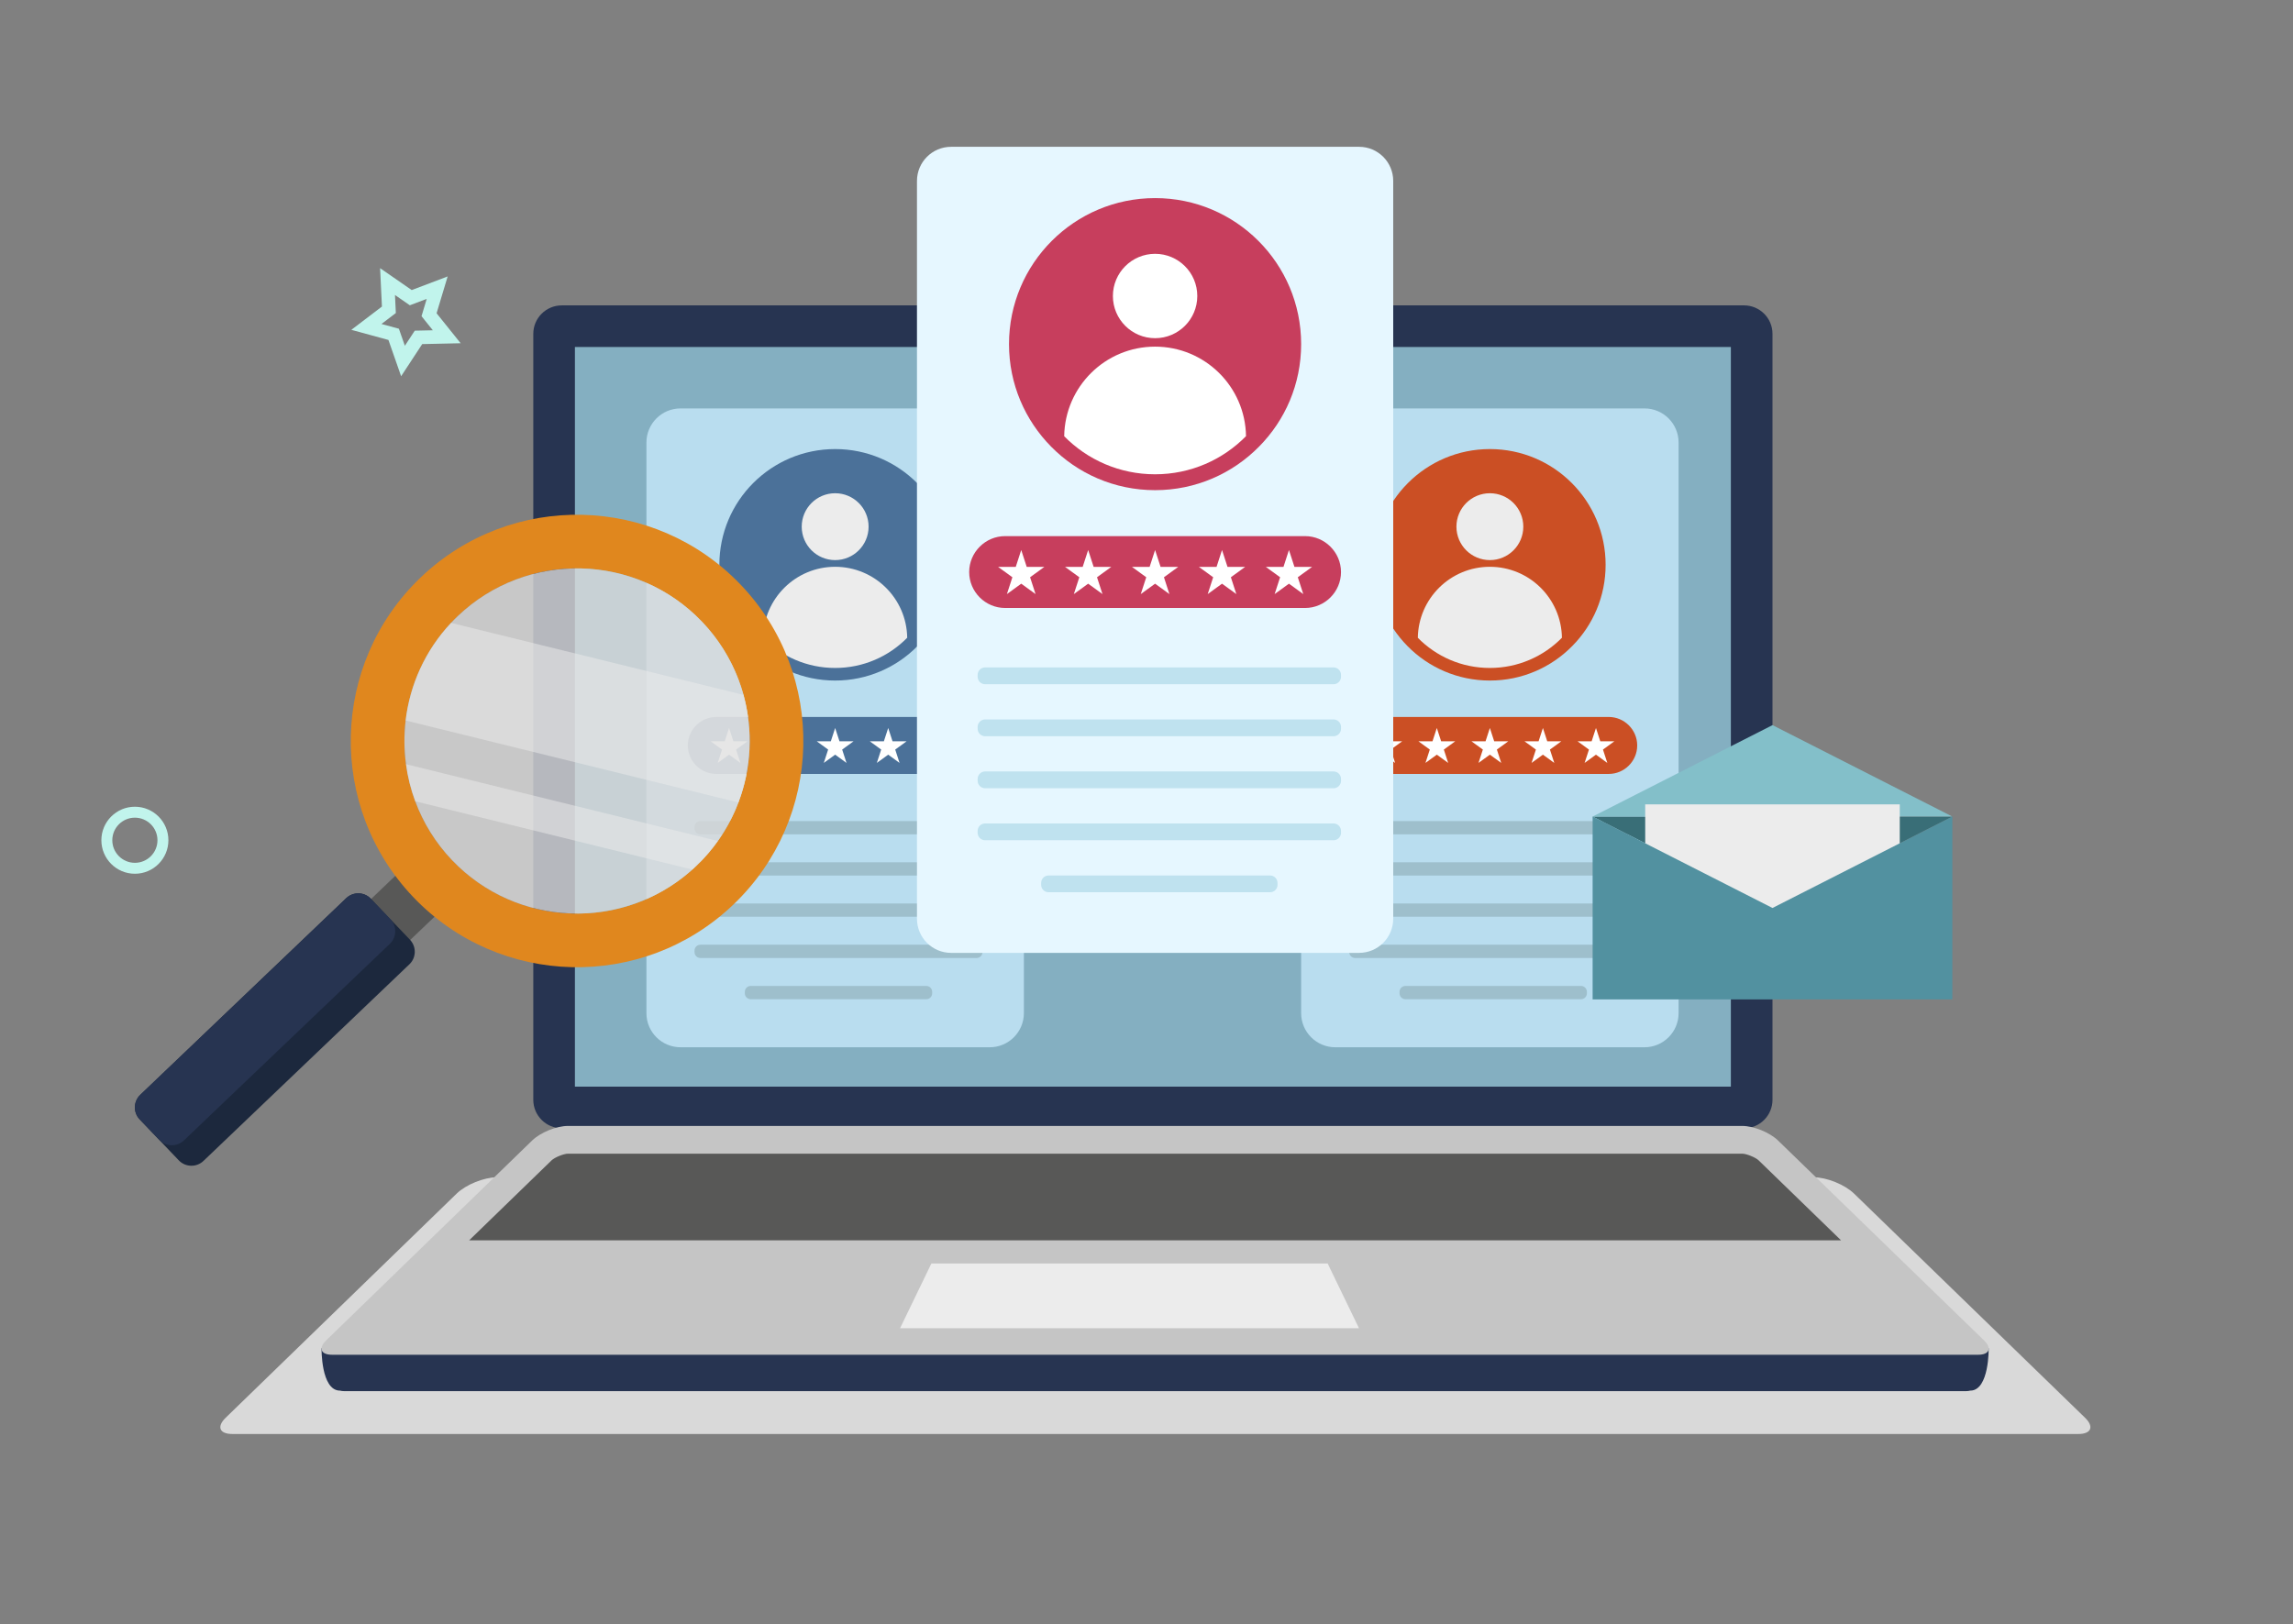 <?xml version="1.0" encoding="utf-8"?>
<!-- Generator: Adobe Illustrator 15.0.0, SVG Export Plug-In . SVG Version: 6.00 Build 0)  -->
<!DOCTYPE svg PUBLIC "-//W3C//DTD SVG 1.1//EN" "http://www.w3.org/Graphics/SVG/1.1/DTD/svg11.dtd">
<svg version="1.1" id="Calque_1" xmlns="http://www.w3.org/2000/svg" xmlns:xlink="http://www.w3.org/1999/xlink" x="0px" y="0px"
	 width="374px" height="265px" viewBox="0 0 374 265" enable-background="new 0 0 374 265" xml:space="preserve">
<rect x="0" y="0" width="374" height="265" fill="#808080" stroke="none"/>
<g>
	<g>
		<g>
			<g>
				<path fill="#D9D9D9" d="M340.08,231.291l-37.68-36.572c-1.503-1.458-4.445-2.651-6.539-2.651H81.029
					c-2.094,0-5.036,1.193-6.539,2.651l-37.68,36.572c-1.502,1.458-1.019,2.651,1.075,2.651h301.12
					C341.099,233.942,341.583,232.749,340.08,231.291"/>
			</g>
		</g>
		<path fill="#C1F4EC" d="M75.135,55.997l-6.271,0.139l-3.439,5.244l-2.069-5.92l-6.051-1.651l4.991-3.798l-0.3-6.264l5.155,3.573
			l5.865-2.222l-1.806,6.007L75.135,55.997z M67.651,53.947l2.947-0.065l-1.844-2.299l0.848-2.823l-2.756,1.044l-2.423-1.679
			l0.141,2.943l-2.345,1.785l2.843,0.776l0.973,2.78L67.651,53.947z"/>
		<path fill="#C1F4EC" d="M22,142.545c-3.014,0-5.466-2.452-5.466-5.467s2.452-5.467,5.466-5.467c3.015,0,5.467,2.452,5.467,5.467
			S25.015,142.545,22,142.545 M22,133.396c-2.03,0-3.683,1.651-3.683,3.683s1.653,3.683,3.683,3.683
			c2.031,0,3.684-1.651,3.684-3.683S24.03,133.396,22,133.396"/>
		<path fill="#273451" d="M282.313,49.821H93.771h-2.145c-2.564,0-4.644,2.079-4.644,4.644v2.145v120.667v2.145
			c0,2.563,2.079,4.643,4.644,4.643h2.145h188.542h2.145c2.564,0,4.644-2.079,4.644-4.643v-2.145V56.609v-2.145
			c0-2.564-2.079-4.644-4.644-4.644H282.313z"/>
		<rect x="93.771" y="56.609" fill="#84AFC1" width="188.541" height="120.667"/>
		<path fill="#273451" d="M324.363,219.955h-7.642l-28.268-27.436c-1.319-1.28-3.904-2.328-5.741-2.328H94.091
			c-1.838,0-4.422,1.048-5.74,2.328l-28.269,27.436h-7.638c0,0-0.112,6.823,2.955,6.913l0.007-0.01
			c0.231,0.058,0.489,0.099,0.805,0.099h264.38c0.318,0,0.577-0.041,0.809-0.1l0.008,0.011
			C324.476,226.778,324.363,219.955,324.363,219.955"/>
		<path fill="#C5C5C5" d="M323.585,218.654l-33.592-32.604c-1.34-1.301-3.963-2.364-5.829-2.364H92.64
			c-1.866,0-4.489,1.063-5.829,2.364l-33.591,32.604c-1.34,1.3-0.908,2.363,0.958,2.363h268.449
			C324.493,221.018,324.924,219.954,323.585,218.654"/>
		<path fill="#585857" d="M76.516,202.353l13.451-13.055c0.486-0.475,1.99-1.086,2.669-1.086h191.533
			c0.679,0,2.184,0.611,2.67,1.086l13.45,13.055H76.516z"/>
		<polygon fill="#ECECEC" points="216.55,206.131 151.911,206.131 146.805,216.689 221.656,216.689 		"/>
		<path fill="#B9DDEF" d="M161.43,170.853h-50.425c-3.076,0-5.57-2.494-5.57-5.57V72.199c0-3.076,2.494-5.57,5.57-5.57h50.425
			c3.076,0,5.57,2.494,5.57,5.57v93.083C167,168.358,164.506,170.853,161.43,170.853"/>
		<path fill="#4B7199" d="M155.604,116.967h-38.771c-2.556,0-4.647,2.091-4.647,4.646c0,2.557,2.092,4.647,4.647,4.647h38.771
			c2.556,0,4.646-2.091,4.646-4.647C160.249,119.058,158.159,116.967,155.604,116.967"/>
		<polygon fill="#FFFFFF" points="118.913,118.766 119.62,120.941 121.908,120.941 120.057,122.286 120.764,124.462 
			118.913,123.117 117.063,124.462 117.77,122.286 115.918,120.941 118.206,120.941 		"/>
		<polygon fill="#FFFFFF" points="127.565,118.766 128.272,120.941 130.561,120.941 128.709,122.286 129.416,124.462 
			127.565,123.117 125.713,124.462 126.42,122.286 124.57,120.941 126.858,120.941 		"/>
		<polygon fill="#FFFFFF" points="136.218,118.766 136.925,120.941 139.213,120.941 137.361,122.286 138.068,124.462 
			136.218,123.117 134.366,124.462 135.073,122.286 133.223,120.941 135.511,120.941 		"/>
		<polygon fill="#FFFFFF" points="144.87,118.766 145.577,120.941 147.864,120.941 146.014,122.286 146.721,124.462 144.87,123.117 
			143.018,124.462 143.725,122.286 141.875,120.941 144.163,120.941 		"/>
		<polygon fill="#FFFFFF" points="153.521,118.766 154.229,120.941 156.517,120.941 154.666,122.286 155.373,124.462 
			153.521,123.117 151.671,124.462 152.378,122.286 150.527,120.941 152.814,120.941 		"/>
		<path fill="#4B7199" d="M155.097,92.143c0,5.165-2.063,9.836-5.434,13.243c-3.416,3.479-8.177,5.639-13.448,5.639
			c-5.264,0-10.024-2.151-13.44-5.63c-3.362-3.407-5.442-8.078-5.442-13.252c0-10.427,8.455-18.882,18.883-18.882
			C146.65,73.261,155.097,81.716,155.097,92.143"/>
		<path fill="#ECECEC" d="M141.672,85.921c0,3.012-2.442,5.454-5.454,5.454c-3.013,0-5.454-2.442-5.454-5.454
			c0-3.013,2.441-5.454,5.454-5.454C139.229,80.467,141.672,82.908,141.672,85.921"/>
		<path fill="#ECECEC" d="M147.971,104.042c-2.986,3.041-7.147,4.93-11.756,4.93c-4.6,0-8.762-1.881-11.747-4.922
			c0.094-6.41,5.313-11.583,11.747-11.583C142.649,92.467,147.876,97.632,147.971,104.042"/>
		<path fill="#9EBFCC" d="M159.291,136.117h-45.053c-0.527,0-0.958-0.432-0.958-0.959v-0.252c0-0.527,0.431-0.959,0.958-0.959
			h45.053c0.527,0,0.959,0.432,0.959,0.959v0.252C160.25,135.686,159.818,136.117,159.291,136.117"/>
		<path fill="#9EBFCC" d="M159.291,142.841h-45.053c-0.527,0-0.958-0.432-0.958-0.959v-0.251c0-0.527,0.431-0.959,0.958-0.959
			h45.053c0.527,0,0.959,0.432,0.959,0.959v0.251C160.25,142.409,159.818,142.841,159.291,142.841"/>
		<path fill="#9EBFCC" d="M159.291,149.565h-45.053c-0.527,0-0.958-0.432-0.958-0.959v-0.252c0-0.527,0.431-0.958,0.958-0.958
			h45.053c0.527,0,0.959,0.431,0.959,0.958v0.252C160.25,149.134,159.818,149.565,159.291,149.565"/>
		<path fill="#9EBFCC" d="M159.291,156.29h-45.053c-0.527,0-0.958-0.432-0.958-0.959v-0.252c0-0.527,0.431-0.959,0.958-0.959h45.053
			c0.527,0,0.959,0.432,0.959,0.959v0.252C160.25,155.858,159.818,156.29,159.291,156.29"/>
		<path fill="#9EBFCC" d="M151.084,163.015h-28.639c-0.527,0-0.959-0.432-0.959-0.959v-0.252c0-0.527,0.432-0.959,0.959-0.959
			h28.639c0.528,0,0.959,0.432,0.959,0.959v0.252C152.043,162.583,151.612,163.015,151.084,163.015"/>
		<path fill="#B9DDEF" d="M268.218,170.853h-50.425c-3.077,0-5.57-2.494-5.57-5.57V72.199c0-3.076,2.493-5.57,5.57-5.57h50.425
			c3.076,0,5.57,2.494,5.57,5.57v93.083C273.788,168.358,271.294,170.853,268.218,170.853"/>
		<path fill="#CB4F24" d="M262.391,116.967h-38.771c-2.556,0-4.646,2.091-4.646,4.646c0,2.557,2.091,4.647,4.646,4.647h38.771
			c2.556,0,4.646-2.091,4.646-4.647C267.037,119.058,264.946,116.967,262.391,116.967"/>
		<polygon fill="#FFFFFF" points="225.701,118.766 226.408,120.941 228.695,120.941 226.845,122.286 227.552,124.462 
			225.701,123.117 223.85,124.462 224.557,122.286 222.706,120.941 224.994,120.941 		"/>
		<polygon fill="#FFFFFF" points="234.353,118.766 235.06,120.941 237.348,120.941 235.497,122.286 236.204,124.462 
			234.353,123.117 232.502,124.462 233.208,122.286 231.358,120.941 233.646,120.941 		"/>
		<polygon fill="#FFFFFF" points="243.005,118.766 243.712,120.941 246,120.941 244.149,122.286 244.856,124.462 243.005,123.117 
			241.154,124.462 241.861,122.286 240.01,120.941 242.298,120.941 		"/>
		<polygon fill="#FFFFFF" points="251.657,118.766 252.364,120.941 254.652,120.941 252.802,122.286 253.509,124.462 
			251.657,123.117 249.807,124.462 250.514,122.286 248.662,120.941 250.95,120.941 		"/>
		<polygon fill="#FFFFFF" points="260.31,118.766 261.017,120.941 263.305,120.941 261.453,122.286 262.16,124.462 260.31,123.117 
			258.459,124.462 259.166,122.286 257.314,120.941 259.603,120.941 		"/>
		<path fill="#CB4F24" d="M261.884,92.143c0,5.165-2.062,9.836-5.433,13.243c-3.416,3.479-8.177,5.639-13.449,5.639
			c-5.264,0-10.023-2.151-13.439-5.63c-3.362-3.407-5.442-8.078-5.442-13.252c0-10.427,8.455-18.882,18.882-18.882
			C253.438,73.261,261.884,81.716,261.884,92.143"/>
		<path fill="#ECECEC" d="M248.46,85.921c0,3.012-2.442,5.454-5.455,5.454c-3.012,0-5.454-2.442-5.454-5.454
			c0-3.013,2.442-5.454,5.454-5.454C246.018,80.467,248.46,82.908,248.46,85.921"/>
		<path fill="#ECECEC" d="M254.758,104.042c-2.985,3.041-7.147,4.93-11.755,4.93c-4.601,0-8.762-1.881-11.748-4.922
			c0.095-6.41,5.313-11.583,11.748-11.583C249.437,92.467,254.664,97.632,254.758,104.042"/>
		<path fill="#9EBFCC" d="M266.079,136.117h-45.053c-0.527,0-0.959-0.432-0.959-0.959v-0.252c0-0.527,0.432-0.959,0.959-0.959
			h45.053c0.527,0,0.958,0.432,0.958,0.959v0.252C267.037,135.686,266.606,136.117,266.079,136.117"/>
		<path fill="#9EBFCC" d="M266.079,142.841h-45.053c-0.527,0-0.959-0.432-0.959-0.959v-0.251c0-0.527,0.432-0.959,0.959-0.959
			h45.053c0.527,0,0.958,0.432,0.958,0.959v0.251C267.037,142.409,266.606,142.841,266.079,142.841"/>
		<path fill="#9EBFCC" d="M266.079,149.565h-45.053c-0.527,0-0.959-0.432-0.959-0.959v-0.252c0-0.527,0.432-0.958,0.959-0.958
			h45.053c0.527,0,0.958,0.431,0.958,0.958v0.252C267.037,149.134,266.606,149.565,266.079,149.565"/>
		<path fill="#9EBFCC" d="M266.079,156.29h-45.053c-0.527,0-0.959-0.432-0.959-0.959v-0.252c0-0.527,0.432-0.959,0.959-0.959h45.053
			c0.527,0,0.958,0.432,0.958,0.959v0.252C267.037,155.858,266.606,156.29,266.079,156.29"/>
		<path fill="#9EBFCC" d="M257.872,163.015h-28.639c-0.527,0-0.959-0.432-0.959-0.959v-0.252c0-0.527,0.432-0.959,0.959-0.959
			h28.639c0.527,0,0.959,0.432,0.959,0.959v0.252C258.831,162.583,258.399,163.015,257.872,163.015"/>
		<path fill="#E6F7FF" d="M221.671,155.452h-66.538c-3.077,0-5.57-2.494-5.57-5.57V29.52c0-3.076,2.493-5.57,5.57-5.57h66.538
			c3.077,0,5.57,2.494,5.57,5.57v120.362C227.241,152.958,224.748,155.452,221.671,155.452"/>
		<path fill="#C73E5D" d="M212.861,87.463h-48.919c-3.225,0-5.863,2.639-5.863,5.863s2.639,5.862,5.863,5.862h48.919
			c3.225,0,5.863-2.638,5.863-5.862S216.086,87.463,212.861,87.463"/>
		<polygon fill="#FFFFFF" points="166.568,89.731 167.46,92.478 170.347,92.478 168.012,94.174 168.903,96.919 166.568,95.223 
			164.232,96.919 165.125,94.174 162.789,92.478 165.676,92.478 		"/>
		<polygon fill="#FFFFFF" points="177.485,89.731 178.377,92.478 181.264,92.478 178.929,94.174 179.82,96.919 177.485,95.223 
			175.149,96.919 176.042,94.174 173.706,92.478 176.593,92.478 		"/>
		<polygon fill="#FFFFFF" points="188.402,89.731 189.294,92.478 192.181,92.478 189.846,94.174 190.737,96.919 188.402,95.223 
			186.066,96.919 186.958,94.174 184.623,92.478 187.51,92.478 		"/>
		<polygon fill="#FFFFFF" points="199.318,89.731 200.211,92.478 203.098,92.478 200.762,94.174 201.654,96.919 199.318,95.223 
			196.983,96.919 197.875,94.174 195.54,92.478 198.427,92.478 		"/>
		<polygon fill="#FFFFFF" points="210.235,89.731 211.128,92.478 214.015,92.478 211.679,94.174 212.571,96.919 210.235,95.223 
			207.9,96.919 208.792,94.174 206.457,92.478 209.344,92.478 		"/>
		<path fill="#C73E5D" d="M212.223,56.141c0,6.517-2.603,12.41-6.854,16.709c-4.312,4.39-10.318,7.116-16.97,7.116
			c-6.641,0-12.647-2.715-16.958-7.104c-4.242-4.299-6.866-10.193-6.866-16.721c0-13.155,10.668-23.823,23.824-23.823
			C201.565,32.317,212.223,42.985,212.223,56.141"/>
		<path fill="#FFFFFF" d="M195.284,48.291c0,3.801-3.081,6.881-6.882,6.881s-6.882-3.08-6.882-6.881
			c0-3.802,3.081-6.883,6.882-6.883S195.284,44.489,195.284,48.291"/>
		<path fill="#FFFFFF" d="M203.231,71.155c-3.768,3.836-9.019,6.22-14.833,6.22c-5.804,0-11.055-2.373-14.822-6.209
			c0.119-8.09,6.704-14.615,14.822-14.615S203.112,63.067,203.231,71.155"/>
		<path fill="#BFE2EF" d="M217.515,111.625h-56.844c-0.666,0-1.21-0.545-1.21-1.21v-0.317c0-0.666,0.544-1.21,1.21-1.21h56.844
			c0.665,0,1.21,0.544,1.21,1.21v0.317C218.725,111.08,218.18,111.625,217.515,111.625"/>
		<path fill="#BFE2EF" d="M217.515,120.109h-56.844c-0.666,0-1.21-0.545-1.21-1.21v-0.317c0-0.666,0.544-1.21,1.21-1.21h56.844
			c0.665,0,1.21,0.544,1.21,1.21v0.317C218.725,119.564,218.18,120.109,217.515,120.109"/>
		<path fill="#BFE2EF" d="M217.515,128.594h-56.844c-0.666,0-1.21-0.545-1.21-1.21v-0.317c0-0.666,0.544-1.21,1.21-1.21h56.844
			c0.665,0,1.21,0.544,1.21,1.21v0.317C218.725,128.049,218.18,128.594,217.515,128.594"/>
		<path fill="#BFE2EF" d="M217.515,137.078h-56.844c-0.666,0-1.21-0.545-1.21-1.21v-0.317c0-0.665,0.544-1.21,1.21-1.21h56.844
			c0.665,0,1.21,0.545,1.21,1.21v0.317C218.725,136.533,218.18,137.078,217.515,137.078"/>
		<path fill="#BFE2EF" d="M207.16,145.563h-36.135c-0.666,0-1.21-0.544-1.21-1.21v-0.317c0-0.665,0.544-1.21,1.21-1.21h36.135
			c0.665,0,1.21,0.545,1.21,1.21v0.317C208.37,145.019,207.825,145.563,207.16,145.563"/>
		<polygon fill="#396E77" points="318.437,133.214 259.766,133.214 289.102,148.13 		"/>
		<polygon fill="#83BFC9" points="289.102,118.297 318.437,133.214 259.766,133.214 		"/>
		<rect x="268.342" y="131.225" fill="#ECECEC" width="41.519" height="29.833"/>
		<polygon fill="#5291A0" points="289.102,148.13 259.766,133.214 259.766,163.046 318.437,163.046 318.437,133.214 		"/>
		
			<rect x="58.222" y="138.895" transform="matrix(0.691 0.723 -0.723 0.691 128.46 1.186)" fill="#585857" width="9.244" height="23.723"/>
		<path fill="#1C283D" d="M66.781,157.312l-33.599,32.086c-1.13,1.079-2.936,1.037-4.015-0.092l-6.388-6.69
			c-1.079-1.129-1.03-2.928,0.1-4.007l33.599-32.086c1.129-1.079,2.92-1.038,3.999,0.092l6.388,6.689
			C67.944,154.434,67.91,156.232,66.781,157.312"/>
		<path fill="#273451" d="M63.591,153.971l-33.599,32.086c-1.13,1.079-2.936,1.037-4.015-0.092l-3.198-3.35
			c-1.079-1.129-1.029-2.928,0.1-4.007l33.599-32.086c1.13-1.079,2.921-1.038,3.999,0.092l3.198,3.349
			C64.754,151.093,64.72,152.892,63.591,153.971"/>
		<path fill="#E0871E" d="M120.815,95.395c-14.079-14.742-37.442-15.28-52.185-1.202c-14.742,14.078-15.28,37.442-1.201,52.184
			c14.078,14.742,37.441,15.28,52.183,1.202S134.894,110.136,120.815,95.395 M74.665,100.511
			c11.234-10.729,29.103-10.317,39.831,0.917s10.316,29.104-0.917,39.832c-11.234,10.729-29.103,10.316-39.831-0.917
			C63.019,129.108,63.431,111.239,74.665,100.511"/>
		<g opacity="0.8">
			<g>
				<defs>
					<rect id="SVGID_1_" x="65.963" y="92.726" width="56.315" height="56.315"/>
				</defs>
				<clipPath id="SVGID_2_">
					<use xlink:href="#SVGID_1_"  overflow="visible"/>
				</clipPath>
				<path clip-path="url(#SVGID_2_)" fill="#D9D9D9" d="M113.575,141.256c-0.213,0.203-0.434,0.414-0.662,0.604
					c-11.256,10.099-28.646,9.505-39.168-1.513c-2.723-2.852-4.733-6.143-6.02-9.625c-0.727-1.963-1.236-3.999-1.505-6.052
					c-0.325-2.363-0.339-4.767-0.061-7.131c0.69-5.793,3.167-11.406,7.404-15.92c0.356-0.385,0.72-0.748,1.1-1.11
					c11.231-10.726,29.111-10.314,39.837,0.917c3.326,3.483,5.58,7.6,6.77,11.943c1.583,5.769,1.302,11.941-0.836,17.547
					c-0.823,2.206-1.945,4.319-3.358,6.287C116.062,138.641,114.895,139.996,113.575,141.256"/>
			</g>
		</g>
		<g opacity="0.5">
			<g>
				<defs>
					<rect id="SVGID_3_" x="66.16" y="101.619" width="56.118" height="40.239"/>
				</defs>
				<clipPath id="SVGID_4_">
					<use xlink:href="#SVGID_3_"  overflow="visible"/>
				</clipPath>
				<path clip-path="url(#SVGID_4_)" fill="#ECECEC" d="M120.434,130.916L66.16,117.539c0.69-5.793,3.167-11.406,7.404-15.92
					l47.706,11.75C122.853,119.138,122.571,125.311,120.434,130.916"/>
				<path clip-path="url(#SVGID_4_)" fill="#ECECEC" d="M113.575,141.256c-0.213,0.203-0.434,0.414-0.662,0.604l-45.188-11.138
					c-0.727-1.963-1.236-3.999-1.505-6.052l50.855,12.533C116.062,138.641,114.895,139.996,113.575,141.256"/>
			</g>
		</g>
	</g>
</g>
</svg>
